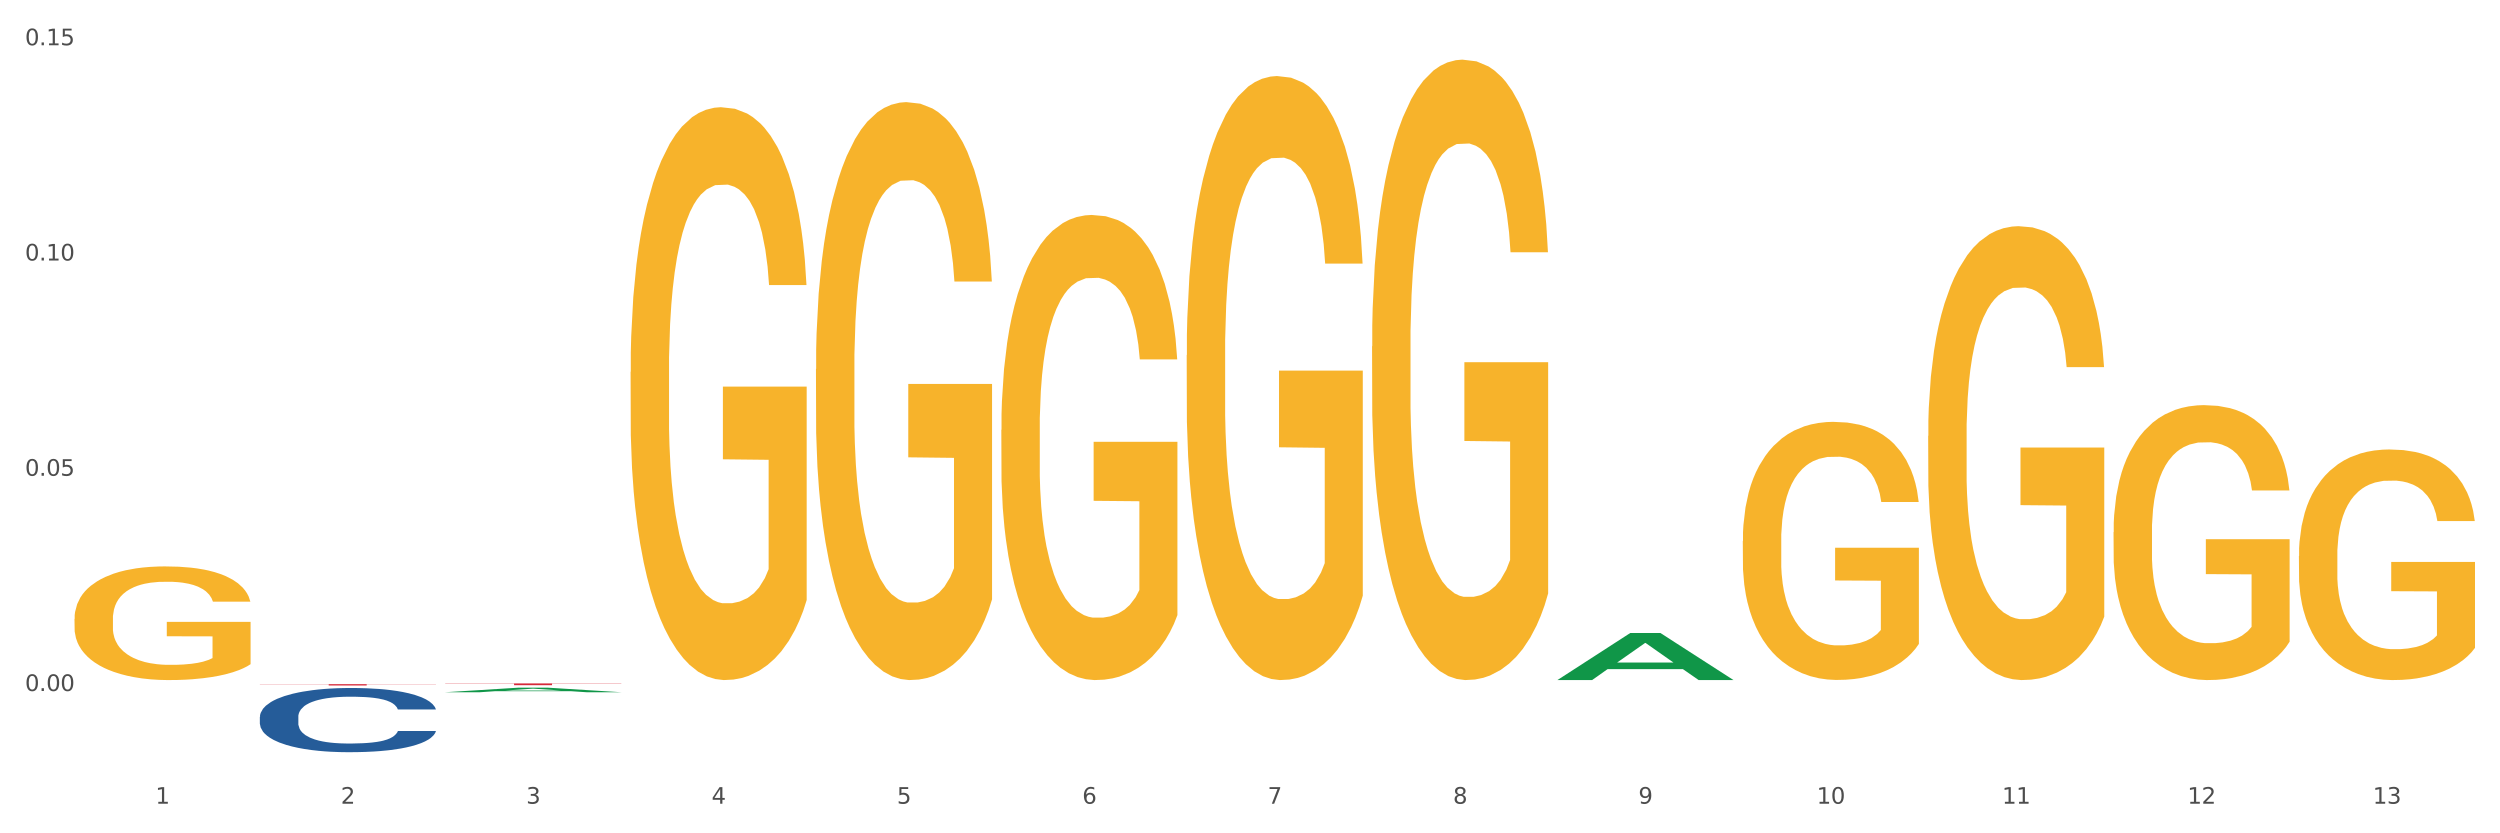 <?xml version="1.0" encoding="utf-8" standalone="no"?>
<!DOCTYPE svg PUBLIC "-//W3C//DTD SVG 1.1//EN"
  "http://www.w3.org/Graphics/SVG/1.1/DTD/svg11.dtd">
<svg xmlns:xlink="http://www.w3.org/1999/xlink" width="1080pt" height="360pt" viewBox="0 0 1080 360" xmlns="http://www.w3.org/2000/svg" version="1.1">
 <rect x="0" y="0" width="1080" height="360" fill="#333333" stroke="none"/>
 <defs>
  <style type="text/css">*{stroke-linejoin: round; stroke-linecap: butt}</style>
 </defs>
 <g id="figure_1">
  <g id="patch_1">
   <path d="M 0 360 
L 1080 360 
L 1080 0 
L 0 0 
z
" style="fill: #ffffff; stroke: #ffffff; stroke-linejoin: miter"/>
  </g>
  <g id="axes_1">
   <g id="matplotlib.axis_1">
    <g id="xtick_1">
     <g id="text_1">
      <!-- 1 -->
      <g style="fill: #4d4d4d" transform="translate(67.159 347.204) scale(0.096 -0.096)">
       <defs>
        <path id="DejaVuSans-31" d="M 794 531 
L 1825 531 
L 1825 4091 
L 703 3866 
L 703 4441 
L 1819 4666 
L 2450 4666 
L 2450 531 
L 3481 531 
L 3481 0 
L 794 0 
L 794 531 
z
" transform="scale(0.016)"/>
       </defs>
       <use xlink:href="#DejaVuSans-31"/>
      </g>
     </g>
    </g>
    <g id="xtick_2">
     <g id="text_2">
      <!-- 2 -->
      <g style="fill: #4d4d4d" transform="translate(147.238 347.204) scale(0.096 -0.096)">
       <defs>
        <path id="DejaVuSans-32" d="M 1228 531 
L 3431 531 
L 3431 0 
L 469 0 
L 469 531 
Q 828 903 1448 1529 
Q 2069 2156 2228 2338 
Q 2531 2678 2651 2914 
Q 2772 3150 2772 3378 
Q 2772 3750 2511 3984 
Q 2250 4219 1831 4219 
Q 1534 4219 1204 4116 
Q 875 4013 500 3803 
L 500 4441 
Q 881 4594 1212 4672 
Q 1544 4750 1819 4750 
Q 2544 4750 2975 4387 
Q 3406 4025 3406 3419 
Q 3406 3131 3298 2873 
Q 3191 2616 2906 2266 
Q 2828 2175 2409 1742 
Q 1991 1309 1228 531 
z
" transform="scale(0.016)"/>
       </defs>
       <use xlink:href="#DejaVuSans-32"/>
      </g>
     </g>
    </g>
    <g id="xtick_3">
     <g id="text_3">
      <!-- 3 -->
      <g style="fill: #4d4d4d" transform="translate(227.317 347.204) scale(0.096 -0.096)">
       <defs>
        <path id="DejaVuSans-33" d="M 2597 2516 
Q 3050 2419 3304 2112 
Q 3559 1806 3559 1356 
Q 3559 666 3084 287 
Q 2609 -91 1734 -91 
Q 1441 -91 1130 -33 
Q 819 25 488 141 
L 488 750 
Q 750 597 1062 519 
Q 1375 441 1716 441 
Q 2309 441 2620 675 
Q 2931 909 2931 1356 
Q 2931 1769 2642 2001 
Q 2353 2234 1838 2234 
L 1294 2234 
L 1294 2753 
L 1863 2753 
Q 2328 2753 2575 2939 
Q 2822 3125 2822 3475 
Q 2822 3834 2567 4026 
Q 2313 4219 1838 4219 
Q 1578 4219 1281 4162 
Q 984 4106 628 3988 
L 628 4550 
Q 988 4650 1302 4700 
Q 1616 4750 1894 4750 
Q 2613 4750 3031 4423 
Q 3450 4097 3450 3541 
Q 3450 3153 3228 2886 
Q 3006 2619 2597 2516 
z
" transform="scale(0.016)"/>
       </defs>
       <use xlink:href="#DejaVuSans-33"/>
      </g>
     </g>
    </g>
    <g id="xtick_4">
     <g id="text_4">
      <!-- 4 -->
      <g style="fill: #4d4d4d" transform="translate(307.396 347.204) scale(0.096 -0.096)">
       <defs>
        <path id="DejaVuSans-34" d="M 2419 4116 
L 825 1625 
L 2419 1625 
L 2419 4116 
z
M 2253 4666 
L 3047 4666 
L 3047 1625 
L 3713 1625 
L 3713 1100 
L 3047 1100 
L 3047 0 
L 2419 0 
L 2419 1100 
L 313 1100 
L 313 1709 
L 2253 4666 
z
" transform="scale(0.016)"/>
       </defs>
       <use xlink:href="#DejaVuSans-34"/>
      </g>
     </g>
    </g>
    <g id="xtick_5">
     <g id="text_5">
      <!-- 5 -->
      <g style="fill: #4d4d4d" transform="translate(387.475 347.204) scale(0.096 -0.096)">
       <defs>
        <path id="DejaVuSans-35" d="M 691 4666 
L 3169 4666 
L 3169 4134 
L 1269 4134 
L 1269 2991 
Q 1406 3038 1543 3061 
Q 1681 3084 1819 3084 
Q 2600 3084 3056 2656 
Q 3513 2228 3513 1497 
Q 3513 744 3044 326 
Q 2575 -91 1722 -91 
Q 1428 -91 1123 -41 
Q 819 9 494 109 
L 494 744 
Q 775 591 1075 516 
Q 1375 441 1709 441 
Q 2250 441 2565 725 
Q 2881 1009 2881 1497 
Q 2881 1984 2565 2268 
Q 2250 2553 1709 2553 
Q 1456 2553 1204 2497 
Q 953 2441 691 2322 
L 691 4666 
z
" transform="scale(0.016)"/>
       </defs>
       <use xlink:href="#DejaVuSans-35"/>
      </g>
     </g>
    </g>
    <g id="xtick_6">
     <g id="text_6">
      <!-- 6 -->
      <g style="fill: #4d4d4d" transform="translate(467.554 347.204) scale(0.096 -0.096)">
       <defs>
        <path id="DejaVuSans-36" d="M 2113 2584 
Q 1688 2584 1439 2293 
Q 1191 2003 1191 1497 
Q 1191 994 1439 701 
Q 1688 409 2113 409 
Q 2538 409 2786 701 
Q 3034 994 3034 1497 
Q 3034 2003 2786 2293 
Q 2538 2584 2113 2584 
z
M 3366 4563 
L 3366 3988 
Q 3128 4100 2886 4159 
Q 2644 4219 2406 4219 
Q 1781 4219 1451 3797 
Q 1122 3375 1075 2522 
Q 1259 2794 1537 2939 
Q 1816 3084 2150 3084 
Q 2853 3084 3261 2657 
Q 3669 2231 3669 1497 
Q 3669 778 3244 343 
Q 2819 -91 2113 -91 
Q 1303 -91 875 529 
Q 447 1150 447 2328 
Q 447 3434 972 4092 
Q 1497 4750 2381 4750 
Q 2619 4750 2861 4703 
Q 3103 4656 3366 4563 
z
" transform="scale(0.016)"/>
       </defs>
       <use xlink:href="#DejaVuSans-36"/>
      </g>
     </g>
    </g>
    <g id="xtick_7">
     <g id="text_7">
      <!-- 7 -->
      <g style="fill: #4d4d4d" transform="translate(547.634 347.204) scale(0.096 -0.096)">
       <defs>
        <path id="DejaVuSans-37" d="M 525 4666 
L 3525 4666 
L 3525 4397 
L 1831 0 
L 1172 0 
L 2766 4134 
L 525 4134 
L 525 4666 
z
" transform="scale(0.016)"/>
       </defs>
       <use xlink:href="#DejaVuSans-37"/>
      </g>
     </g>
    </g>
    <g id="xtick_8">
     <g id="text_8">
      <!-- 8 -->
      <g style="fill: #4d4d4d" transform="translate(627.713 347.204) scale(0.096 -0.096)">
       <defs>
        <path id="DejaVuSans-38" d="M 2034 2216 
Q 1584 2216 1326 1975 
Q 1069 1734 1069 1313 
Q 1069 891 1326 650 
Q 1584 409 2034 409 
Q 2484 409 2743 651 
Q 3003 894 3003 1313 
Q 3003 1734 2745 1975 
Q 2488 2216 2034 2216 
z
M 1403 2484 
Q 997 2584 770 2862 
Q 544 3141 544 3541 
Q 544 4100 942 4425 
Q 1341 4750 2034 4750 
Q 2731 4750 3128 4425 
Q 3525 4100 3525 3541 
Q 3525 3141 3298 2862 
Q 3072 2584 2669 2484 
Q 3125 2378 3379 2068 
Q 3634 1759 3634 1313 
Q 3634 634 3220 271 
Q 2806 -91 2034 -91 
Q 1263 -91 848 271 
Q 434 634 434 1313 
Q 434 1759 690 2068 
Q 947 2378 1403 2484 
z
M 1172 3481 
Q 1172 3119 1398 2916 
Q 1625 2713 2034 2713 
Q 2441 2713 2670 2916 
Q 2900 3119 2900 3481 
Q 2900 3844 2670 4047 
Q 2441 4250 2034 4250 
Q 1625 4250 1398 4047 
Q 1172 3844 1172 3481 
z
" transform="scale(0.016)"/>
       </defs>
       <use xlink:href="#DejaVuSans-38"/>
      </g>
     </g>
    </g>
    <g id="xtick_9">
     <g id="text_9">
      <!-- 9 -->
      <g style="fill: #4d4d4d" transform="translate(707.792 347.204) scale(0.096 -0.096)">
       <defs>
        <path id="DejaVuSans-39" d="M 703 97 
L 703 672 
Q 941 559 1184 500 
Q 1428 441 1663 441 
Q 2288 441 2617 861 
Q 2947 1281 2994 2138 
Q 2813 1869 2534 1725 
Q 2256 1581 1919 1581 
Q 1219 1581 811 2004 
Q 403 2428 403 3163 
Q 403 3881 828 4315 
Q 1253 4750 1959 4750 
Q 2769 4750 3195 4129 
Q 3622 3509 3622 2328 
Q 3622 1225 3098 567 
Q 2575 -91 1691 -91 
Q 1453 -91 1209 -44 
Q 966 3 703 97 
z
M 1959 2075 
Q 2384 2075 2632 2365 
Q 2881 2656 2881 3163 
Q 2881 3666 2632 3958 
Q 2384 4250 1959 4250 
Q 1534 4250 1286 3958 
Q 1038 3666 1038 3163 
Q 1038 2656 1286 2365 
Q 1534 2075 1959 2075 
z
" transform="scale(0.016)"/>
       </defs>
       <use xlink:href="#DejaVuSans-39"/>
      </g>
     </g>
    </g>
    <g id="xtick_10">
     <g id="text_10">
      <!-- 10 -->
      <g style="fill: #4d4d4d" transform="translate(784.817 347.204) scale(0.096 -0.096)">
       <defs>
        <path id="DejaVuSans-30" d="M 2034 4250 
Q 1547 4250 1301 3770 
Q 1056 3291 1056 2328 
Q 1056 1369 1301 889 
Q 1547 409 2034 409 
Q 2525 409 2770 889 
Q 3016 1369 3016 2328 
Q 3016 3291 2770 3770 
Q 2525 4250 2034 4250 
z
M 2034 4750 
Q 2819 4750 3233 4129 
Q 3647 3509 3647 2328 
Q 3647 1150 3233 529 
Q 2819 -91 2034 -91 
Q 1250 -91 836 529 
Q 422 1150 422 2328 
Q 422 3509 836 4129 
Q 1250 4750 2034 4750 
z
" transform="scale(0.016)"/>
       </defs>
       <use xlink:href="#DejaVuSans-31"/>
       <use xlink:href="#DejaVuSans-30" transform="translate(63.623 0)"/>
      </g>
     </g>
    </g>
    <g id="xtick_11">
     <g id="text_11">
      <!-- 11 -->
      <g style="fill: #4d4d4d" transform="translate(864.896 347.204) scale(0.096 -0.096)">
       <use xlink:href="#DejaVuSans-31"/>
       <use xlink:href="#DejaVuSans-31" transform="translate(63.623 0)"/>
      </g>
     </g>
    </g>
    <g id="xtick_12">
     <g id="text_12">
      <!-- 12 -->
      <g style="fill: #4d4d4d" transform="translate(944.975 347.204) scale(0.096 -0.096)">
       <use xlink:href="#DejaVuSans-31"/>
       <use xlink:href="#DejaVuSans-32" transform="translate(63.623 0)"/>
      </g>
     </g>
    </g>
    <g id="xtick_13">
     <g id="text_13">
      <!-- 13 -->
      <g style="fill: #4d4d4d" transform="translate(1025.054 347.204) scale(0.096 -0.096)">
       <use xlink:href="#DejaVuSans-31"/>
       <use xlink:href="#DejaVuSans-33" transform="translate(63.623 0)"/>
      </g>
     </g>
    </g>
    <g id="xtick_14"/>
    <g id="xtick_15"/>
    <g id="xtick_16"/>
    <g id="xtick_17"/>
    <g id="xtick_18"/>
    <g id="xtick_19"/>
    <g id="xtick_20"/>
    <g id="xtick_21"/>
    <g id="xtick_22"/>
    <g id="xtick_23"/>
    <g id="xtick_24"/>
    <g id="xtick_25"/>
   </g>
   <g id="matplotlib.axis_2">
    <g id="ytick_1">
     <g id="text_14">
      <!-- 0.00 -->
      <g style="fill: #4d4d4d" transform="translate(10.8 298.516) scale(0.096 -0.096)">
       <defs>
        <path id="DejaVuSans-2e" d="M 684 794 
L 1344 794 
L 1344 0 
L 684 0 
L 684 794 
z
" transform="scale(0.016)"/>
       </defs>
       <use xlink:href="#DejaVuSans-30"/>
       <use xlink:href="#DejaVuSans-2e" transform="translate(63.623 0)"/>
       <use xlink:href="#DejaVuSans-30" transform="translate(95.41 0)"/>
       <use xlink:href="#DejaVuSans-30" transform="translate(159.033 0)"/>
      </g>
     </g>
    </g>
    <g id="ytick_2">
     <g id="text_15">
      <!-- 0.05 -->
      <g style="fill: #4d4d4d" transform="translate(10.8 205.528) scale(0.096 -0.096)">
       <use xlink:href="#DejaVuSans-30"/>
       <use xlink:href="#DejaVuSans-2e" transform="translate(63.623 0)"/>
       <use xlink:href="#DejaVuSans-30" transform="translate(95.41 0)"/>
       <use xlink:href="#DejaVuSans-35" transform="translate(159.033 0)"/>
      </g>
     </g>
    </g>
    <g id="ytick_3">
     <g id="text_16">
      <!-- 0.10 -->
      <g style="fill: #4d4d4d" transform="translate(10.8 112.541) scale(0.096 -0.096)">
       <use xlink:href="#DejaVuSans-30"/>
       <use xlink:href="#DejaVuSans-2e" transform="translate(63.623 0)"/>
       <use xlink:href="#DejaVuSans-31" transform="translate(95.41 0)"/>
       <use xlink:href="#DejaVuSans-30" transform="translate(159.033 0)"/>
      </g>
     </g>
    </g>
    <g id="ytick_4">
     <g id="text_17">
      <!-- 0.15 -->
      <g style="fill: #4d4d4d" transform="translate(10.8 19.553) scale(0.096 -0.096)">
       <use xlink:href="#DejaVuSans-30"/>
       <use xlink:href="#DejaVuSans-2e" transform="translate(63.623 0)"/>
       <use xlink:href="#DejaVuSans-31" transform="translate(95.41 0)"/>
       <use xlink:href="#DejaVuSans-35" transform="translate(159.033 0)"/>
      </g>
     </g>
    </g>
    <g id="ytick_5"/>
    <g id="ytick_6"/>
    <g id="ytick_7"/>
   </g>
   <g id="PolyCollection_1">
    <path d="M 192.333 299.043 
L 192.412 299.041 
L 223.783 297.084 
L 236.802 297.082 
L 268.408 299.047 
L 253.35 299.047 
L 246.527 298.589 
L 214.136 298.589 
L 213.901 298.596 
L 207.313 299.047 
L 192.333 299.047 
L 192.333 299.043 
L 218.215 298.316 
L 242.449 298.314 
L 230.449 297.501 
L 230.292 297.497 
L 230.136 297.503 
L 218.136 298.314 
L 218.215 298.316 
L 192.333 299.043 
z
" clip-path="url(#p4dd8583be0)" style="fill: #109648"/>
    <path d="M 352.492 159.488 
L 352.581 159.26 
L 352.581 151.051 
L 352.761 143.982 
L 353.659 126.88 
L 355.006 112.743 
L 355.994 105.218 
L 356.982 99.062 
L 358.15 92.905 
L 359.587 86.521 
L 362.192 77.172 
L 363.809 72.383 
L 365.785 67.367 
L 369.377 60.07 
L 371.982 55.966 
L 374.676 52.545 
L 379.078 48.441 
L 381.952 46.617 
L 385.005 45.249 
L 388.688 44.337 
L 391.472 44.108 
L 397.58 44.793 
L 402.789 46.845 
L 405.304 48.441 
L 408.538 51.177 
L 410.244 53.001 
L 413.028 56.65 
L 415.903 61.438 
L 417.879 65.543 
L 420.843 73.295 
L 423.088 81.048 
L 425.154 90.625 
L 426.232 97.238 
L 427.04 103.394 
L 427.758 110.463 
L 428.477 121.636 
L 412.31 121.636 
L 411.681 113.655 
L 410.693 106.13 
L 409.256 98.834 
L 407.999 94.273 
L 405.843 88.573 
L 403.867 84.924 
L 401.801 82.188 
L 399.286 79.908 
L 397.31 78.768 
L 394.526 77.856 
L 389.047 78.084 
L 385.365 79.908 
L 382.85 82.188 
L 381.233 84.24 
L 379.796 86.521 
L 378.179 89.713 
L 376.293 94.501 
L 374.946 98.834 
L 373.599 104.306 
L 372.521 109.779 
L 371.533 116.163 
L 370.724 123.004 
L 370.096 130.073 
L 369.557 138.738 
L 369.108 153.103 
L 369.108 184.342 
L 369.287 191.411 
L 369.737 200.759 
L 370.275 207.828 
L 371.174 216.265 
L 371.982 221.966 
L 373.509 230.174 
L 375.215 237.015 
L 376.563 241.347 
L 377.91 244.996 
L 380.245 250.012 
L 382.85 254.117 
L 385.095 256.625 
L 388.149 258.905 
L 390.215 259.817 
L 392.011 260.273 
L 396.412 260.273 
L 399.556 259.589 
L 403.059 257.993 
L 405.753 255.941 
L 407.999 253.433 
L 410.514 249.328 
L 412.13 245.452 
L 412.13 197.795 
L 392.37 197.567 
L 392.37 165.872 
L 428.567 165.872 
L 428.567 258.905 
L 427.04 263.693 
L 425.333 268.026 
L 423.537 271.902 
L 420.843 276.691 
L 417.609 281.251 
L 414.735 284.443 
L 411.681 287.18 
L 408.088 289.688 
L 403.418 291.968 
L 400.544 292.88 
L 396.951 293.564 
L 392.73 293.792 
L 389.047 293.336 
L 385.455 292.196 
L 381.682 290.144 
L 378 287.18 
L 375.215 284.215 
L 372.431 280.567 
L 369.467 275.779 
L 367.132 271.218 
L 365.335 267.114 
L 363.359 261.869 
L 361.204 255.029 
L 359.587 248.872 
L 358.15 242.487 
L 356.623 234.279 
L 355.545 227.21 
L 354.468 218.317 
L 353.839 211.705 
L 353.12 201.444 
L 352.581 187.078 
L 352.492 159.488 
z
" clip-path="url(#p4dd8583be0)" style="fill: #f7b32b"/>
    <path d="M 432.571 185.71 
L 432.661 185.526 
L 432.661 178.92 
L 432.84 173.231 
L 433.738 159.469 
L 435.086 148.092 
L 436.074 142.036 
L 437.062 137.081 
L 438.229 132.127 
L 439.666 126.989 
L 442.271 119.465 
L 443.888 115.612 
L 445.864 111.575 
L 449.456 105.703 
L 452.061 102.4 
L 454.756 99.647 
L 459.157 96.344 
L 462.031 94.876 
L 465.085 93.775 
L 468.767 93.041 
L 471.551 92.857 
L 477.659 93.408 
L 482.868 95.059 
L 485.383 96.344 
L 488.617 98.546 
L 490.323 100.014 
L 493.108 102.95 
L 495.982 106.804 
L 497.958 110.107 
L 500.922 116.346 
L 503.167 122.585 
L 505.233 130.292 
L 506.311 135.613 
L 507.119 140.568 
L 507.838 146.257 
L 508.556 155.248 
L 492.389 155.248 
L 491.76 148.826 
L 490.772 142.77 
L 489.335 136.898 
L 488.078 133.228 
L 485.922 128.64 
L 483.946 125.704 
L 481.88 123.502 
L 479.366 121.667 
L 477.39 120.75 
L 474.605 120.016 
L 469.126 120.199 
L 465.444 121.667 
L 462.929 123.502 
L 461.312 125.154 
L 459.875 126.989 
L 458.258 129.558 
L 456.372 133.411 
L 455.025 136.898 
L 453.678 141.302 
L 452.6 145.706 
L 451.612 150.844 
L 450.804 156.349 
L 450.175 162.038 
L 449.636 169.011 
L 449.187 180.571 
L 449.187 205.711 
L 449.367 211.4 
L 449.816 218.923 
L 450.355 224.612 
L 451.253 231.402 
L 452.061 235.989 
L 453.588 242.595 
L 455.295 248.1 
L 456.642 251.587 
L 457.989 254.523 
L 460.324 258.56 
L 462.929 261.863 
L 465.174 263.882 
L 468.228 265.717 
L 470.294 266.451 
L 472.09 266.818 
L 476.491 266.818 
L 479.635 266.267 
L 483.138 264.983 
L 485.832 263.331 
L 488.078 261.312 
L 490.593 258.009 
L 492.209 254.89 
L 492.209 216.538 
L 472.45 216.354 
L 472.45 190.848 
L 508.646 190.848 
L 508.646 265.717 
L 507.119 269.57 
L 505.413 273.057 
L 503.616 276.176 
L 500.922 280.03 
L 497.688 283.7 
L 494.814 286.269 
L 491.76 288.471 
L 488.168 290.489 
L 483.497 292.324 
L 480.623 293.058 
L 477.03 293.609 
L 472.809 293.792 
L 469.126 293.425 
L 465.534 292.508 
L 461.761 290.856 
L 458.079 288.471 
L 455.295 286.085 
L 452.51 283.149 
L 449.546 279.296 
L 447.211 275.626 
L 445.415 272.323 
L 443.439 268.102 
L 441.283 262.597 
L 439.666 257.642 
L 438.229 252.504 
L 436.702 245.898 
L 435.625 240.21 
L 434.547 233.053 
L 433.918 227.732 
L 433.199 219.474 
L 432.661 207.913 
L 432.571 185.71 
z
" clip-path="url(#p4dd8583be0)" style="fill: #f7b32b"/>
    <path d="M 512.65 153.428 
L 512.74 153.19 
L 512.74 144.611 
L 512.919 137.223 
L 513.818 119.35 
L 515.165 104.575 
L 516.153 96.711 
L 517.141 90.276 
L 518.308 83.842 
L 519.745 77.169 
L 522.35 67.399 
L 523.967 62.394 
L 525.943 57.151 
L 529.536 49.526 
L 532.14 45.236 
L 534.835 41.661 
L 539.236 37.372 
L 542.11 35.465 
L 545.164 34.035 
L 548.846 33.082 
L 551.631 32.844 
L 557.738 33.559 
L 562.948 35.704 
L 565.462 37.372 
L 568.696 40.231 
L 570.402 42.138 
L 573.187 45.951 
L 576.061 50.955 
L 578.037 55.245 
L 581.001 63.347 
L 583.246 71.45 
L 585.312 81.459 
L 586.39 88.37 
L 587.198 94.804 
L 587.917 102.192 
L 588.635 113.869 
L 572.468 113.869 
L 571.839 105.528 
L 570.851 97.664 
L 569.414 90.038 
L 568.157 85.272 
L 566.001 79.314 
L 564.025 75.501 
L 561.96 72.642 
L 559.445 70.258 
L 557.469 69.067 
L 554.684 68.114 
L 549.206 68.352 
L 545.523 70.258 
L 543.008 72.642 
L 541.391 74.786 
L 539.954 77.169 
L 538.338 80.506 
L 536.451 85.51 
L 535.104 90.038 
L 533.757 95.758 
L 532.679 101.477 
L 531.691 108.15 
L 530.883 115.299 
L 530.254 122.686 
L 529.715 131.742 
L 529.266 146.756 
L 529.266 179.404 
L 529.446 186.792 
L 529.895 196.562 
L 530.434 203.95 
L 531.332 212.767 
L 532.14 218.725 
L 533.667 227.304 
L 535.374 234.453 
L 536.721 238.981 
L 538.068 242.794 
L 540.403 248.037 
L 543.008 252.327 
L 545.254 254.948 
L 548.307 257.331 
L 550.373 258.284 
L 552.169 258.761 
L 556.571 258.761 
L 559.714 258.046 
L 563.217 256.378 
L 565.912 254.233 
L 568.157 251.612 
L 570.672 247.322 
L 572.289 243.271 
L 572.289 193.464 
L 552.529 193.226 
L 552.529 160.101 
L 588.725 160.101 
L 588.725 257.331 
L 587.198 262.336 
L 585.492 266.863 
L 583.695 270.915 
L 581.001 275.919 
L 577.767 280.685 
L 574.893 284.022 
L 571.839 286.881 
L 568.247 289.503 
L 563.576 291.886 
L 560.702 292.839 
L 557.109 293.554 
L 552.888 293.792 
L 549.206 293.316 
L 545.613 292.124 
L 541.841 289.979 
L 538.158 286.881 
L 535.374 283.783 
L 532.589 279.97 
L 529.625 274.966 
L 527.29 270.2 
L 525.494 265.91 
L 523.518 260.429 
L 521.362 253.28 
L 519.745 246.845 
L 518.308 240.173 
L 516.781 231.594 
L 515.704 224.206 
L 514.626 214.912 
L 513.997 208.001 
L 513.279 197.277 
L 512.74 182.264 
L 512.65 153.428 
z
" clip-path="url(#p4dd8583be0)" style="fill: #f7b32b"/>
    <path d="M 592.729 149.618 
L 592.819 149.373 
L 592.819 140.561 
L 592.999 132.973 
L 593.897 114.614 
L 595.244 99.438 
L 596.232 91.36 
L 597.22 84.751 
L 598.388 78.142 
L 599.825 71.288 
L 602.429 61.252 
L 604.046 56.112 
L 606.022 50.727 
L 609.615 42.894 
L 612.219 38.488 
L 614.914 34.816 
L 619.315 30.41 
L 622.189 28.452 
L 625.243 26.983 
L 628.925 26.004 
L 631.71 25.759 
L 637.817 26.494 
L 643.027 28.697 
L 645.542 30.41 
L 648.775 33.348 
L 650.482 35.306 
L 653.266 39.222 
L 656.14 44.363 
L 658.116 48.769 
L 661.08 57.091 
L 663.325 65.414 
L 665.391 75.694 
L 666.469 82.793 
L 667.277 89.402 
L 667.996 96.99 
L 668.714 108.984 
L 652.547 108.984 
L 651.919 100.417 
L 650.931 92.339 
L 649.494 84.506 
L 648.236 79.611 
L 646.08 73.491 
L 644.105 69.575 
L 642.039 66.638 
L 639.524 64.19 
L 637.548 62.966 
L 634.764 61.987 
L 629.285 62.232 
L 625.602 64.19 
L 623.087 66.638 
L 621.471 68.841 
L 620.033 71.288 
L 618.417 74.715 
L 616.531 79.856 
L 615.183 84.506 
L 613.836 90.381 
L 612.758 96.256 
L 611.77 103.11 
L 610.962 110.453 
L 610.333 118.041 
L 609.794 127.343 
L 609.345 142.764 
L 609.345 176.299 
L 609.525 183.887 
L 609.974 193.923 
L 610.513 201.511 
L 611.411 210.568 
L 612.219 216.687 
L 613.746 225.499 
L 615.453 232.842 
L 616.8 237.493 
L 618.147 241.41 
L 620.483 246.795 
L 623.087 251.201 
L 625.333 253.893 
L 628.386 256.341 
L 630.452 257.32 
L 632.249 257.81 
L 636.65 257.81 
L 639.793 257.076 
L 643.296 255.362 
L 645.991 253.159 
L 648.236 250.467 
L 650.751 246.06 
L 652.368 241.899 
L 652.368 190.74 
L 632.608 190.496 
L 632.608 156.471 
L 668.804 156.471 
L 668.804 256.341 
L 667.277 261.482 
L 665.571 266.132 
L 663.774 270.294 
L 661.08 275.434 
L 657.847 280.33 
L 654.972 283.756 
L 651.919 286.694 
L 648.326 289.386 
L 643.655 291.834 
L 640.781 292.813 
L 637.189 293.548 
L 632.967 293.792 
L 629.285 293.303 
L 625.692 292.079 
L 621.92 289.876 
L 618.237 286.694 
L 615.453 283.512 
L 612.668 279.595 
L 609.705 274.455 
L 607.369 269.559 
L 605.573 265.153 
L 603.597 259.523 
L 601.441 252.18 
L 599.825 245.571 
L 598.388 238.717 
L 596.861 229.905 
L 595.783 222.317 
L 594.705 212.771 
L 594.076 205.672 
L 593.358 194.657 
L 592.819 179.236 
L 592.729 149.618 
z
" clip-path="url(#p4dd8583be0)" style="fill: #f7b32b"/>
    <path d="M 752.887 233.762 
L 752.977 233.66 
L 752.977 229.994 
L 753.157 226.837 
L 754.055 219.2 
L 755.402 212.886 
L 756.39 209.526 
L 757.378 206.776 
L 758.546 204.027 
L 759.983 201.175 
L 762.588 197 
L 764.204 194.862 
L 766.18 192.621 
L 769.773 189.363 
L 772.378 187.53 
L 775.072 186.002 
L 779.473 184.169 
L 782.347 183.355 
L 785.401 182.744 
L 789.084 182.336 
L 791.868 182.234 
L 797.976 182.54 
L 803.185 183.456 
L 805.7 184.169 
L 808.933 185.391 
L 810.64 186.206 
L 813.424 187.835 
L 816.298 189.974 
L 818.274 191.807 
L 821.238 195.269 
L 823.484 198.731 
L 825.549 203.008 
L 826.627 205.962 
L 827.436 208.711 
L 828.154 211.868 
L 828.873 216.858 
L 812.706 216.858 
L 812.077 213.294 
L 811.089 209.933 
L 809.652 206.674 
L 808.394 204.638 
L 806.239 202.092 
L 804.263 200.463 
L 802.197 199.241 
L 799.682 198.222 
L 797.706 197.713 
L 794.922 197.306 
L 789.443 197.408 
L 785.76 198.222 
L 783.246 199.241 
L 781.629 200.157 
L 780.192 201.175 
L 778.575 202.601 
L 776.689 204.74 
L 775.342 206.674 
L 773.994 209.118 
L 772.917 211.562 
L 771.929 214.414 
L 771.12 217.469 
L 770.492 220.626 
L 769.953 224.495 
L 769.504 230.911 
L 769.504 244.862 
L 769.683 248.019 
L 770.132 252.194 
L 770.671 255.351 
L 771.569 259.119 
L 772.378 261.665 
L 773.905 265.331 
L 775.611 268.386 
L 776.958 270.32 
L 778.306 271.95 
L 780.641 274.19 
L 783.246 276.023 
L 785.491 277.143 
L 788.545 278.162 
L 790.611 278.569 
L 792.407 278.773 
L 796.808 278.773 
L 799.952 278.467 
L 803.454 277.754 
L 806.149 276.838 
L 808.394 275.718 
L 810.909 273.885 
L 812.526 272.153 
L 812.526 250.87 
L 792.766 250.768 
L 792.766 236.613 
L 828.963 236.613 
L 828.963 278.162 
L 827.436 280.3 
L 825.729 282.235 
L 823.933 283.966 
L 821.238 286.105 
L 818.005 288.141 
L 815.131 289.567 
L 812.077 290.789 
L 808.484 291.909 
L 803.814 292.927 
L 800.94 293.335 
L 797.347 293.64 
L 793.125 293.742 
L 789.443 293.538 
L 785.85 293.029 
L 782.078 292.113 
L 778.395 290.789 
L 775.611 289.465 
L 772.827 287.836 
L 769.863 285.697 
L 767.528 283.661 
L 765.731 281.828 
L 763.755 279.485 
L 761.6 276.43 
L 759.983 273.681 
L 758.546 270.83 
L 757.019 267.164 
L 755.941 264.007 
L 754.863 260.035 
L 754.235 257.082 
L 753.516 252.5 
L 752.977 246.084 
L 752.887 233.762 
z
" clip-path="url(#p4dd8583be0)" style="fill: #f7b32b"/>
    <path d="M 832.967 188.315 
L 833.056 188.136 
L 833.056 181.689 
L 833.236 176.137 
L 834.134 162.706 
L 835.481 151.604 
L 836.469 145.694 
L 837.457 140.859 
L 838.625 136.024 
L 840.062 131.009 
L 842.667 123.667 
L 844.283 119.906 
L 846.259 115.967 
L 849.852 110.236 
L 852.457 107.013 
L 855.151 104.327 
L 859.552 101.103 
L 862.427 99.671 
L 865.48 98.596 
L 869.163 97.88 
L 871.947 97.701 
L 878.055 98.238 
L 883.264 99.85 
L 885.779 101.103 
L 889.012 103.252 
L 890.719 104.685 
L 893.503 107.55 
L 896.377 111.311 
L 898.353 114.534 
L 901.317 120.623 
L 903.563 126.712 
L 905.629 134.233 
L 906.706 139.426 
L 907.515 144.261 
L 908.233 149.813 
L 908.952 158.588 
L 892.785 158.588 
L 892.156 152.32 
L 891.168 146.41 
L 889.731 140.68 
L 888.474 137.098 
L 886.318 132.621 
L 884.342 129.756 
L 882.276 127.607 
L 879.761 125.816 
L 877.785 124.921 
L 875.001 124.204 
L 869.522 124.383 
L 865.84 125.816 
L 863.325 127.607 
L 861.708 129.219 
L 860.271 131.009 
L 858.654 133.517 
L 856.768 137.277 
L 855.421 140.68 
L 854.074 144.978 
L 852.996 149.275 
L 852.008 154.29 
L 851.199 159.662 
L 850.571 165.214 
L 850.032 172.019 
L 849.583 183.301 
L 849.583 207.834 
L 849.762 213.386 
L 850.211 220.728 
L 850.75 226.28 
L 851.648 232.905 
L 852.457 237.382 
L 853.984 243.829 
L 855.69 249.202 
L 857.038 252.604 
L 858.385 255.469 
L 860.72 259.409 
L 863.325 262.633 
L 865.57 264.602 
L 868.624 266.393 
L 870.69 267.11 
L 872.486 267.468 
L 876.887 267.468 
L 880.031 266.93 
L 883.534 265.677 
L 886.228 264.065 
L 888.474 262.095 
L 890.988 258.872 
L 892.605 255.828 
L 892.605 218.4 
L 872.845 218.221 
L 872.845 193.329 
L 909.042 193.329 
L 909.042 266.393 
L 907.515 270.154 
L 905.808 273.556 
L 904.012 276.601 
L 901.317 280.361 
L 898.084 283.943 
L 895.21 286.45 
L 892.156 288.599 
L 888.563 290.569 
L 883.893 292.36 
L 881.019 293.076 
L 877.426 293.613 
L 873.205 293.792 
L 869.522 293.434 
L 865.929 292.539 
L 862.157 290.927 
L 858.475 288.599 
L 855.69 286.271 
L 852.906 283.406 
L 849.942 279.645 
L 847.607 276.064 
L 845.81 272.84 
L 843.834 268.721 
L 841.679 263.349 
L 840.062 258.514 
L 838.625 253.5 
L 837.098 247.053 
L 836.02 241.501 
L 834.942 234.517 
L 834.314 229.324 
L 833.595 221.265 
L 833.056 209.983 
L 832.967 188.315 
z
" clip-path="url(#p4dd8583be0)" style="fill: #f7b32b"/>
    <path d="M 913.046 229.899 
L 913.135 229.791 
L 913.135 225.886 
L 913.315 222.523 
L 914.213 214.387 
L 915.561 207.661 
L 916.549 204.082 
L 917.537 201.153 
L 918.704 198.224 
L 920.141 195.187 
L 922.746 190.739 
L 924.363 188.461 
L 926.339 186.074 
L 929.931 182.603 
L 932.536 180.651 
L 935.231 179.023 
L 939.632 177.071 
L 942.506 176.203 
L 945.559 175.552 
L 949.242 175.118 
L 952.026 175.01 
L 958.134 175.335 
L 963.343 176.312 
L 965.858 177.071 
L 969.092 178.373 
L 970.798 179.24 
L 973.582 180.976 
L 976.457 183.254 
L 978.433 185.207 
L 981.397 188.895 
L 983.642 192.583 
L 985.708 197.139 
L 986.786 200.285 
L 987.594 203.214 
L 988.312 206.577 
L 989.031 211.892 
L 972.864 211.892 
L 972.235 208.095 
L 971.247 204.516 
L 969.81 201.044 
L 968.553 198.875 
L 966.397 196.163 
L 964.421 194.427 
L 962.355 193.125 
L 959.84 192.041 
L 957.864 191.498 
L 955.08 191.064 
L 949.601 191.173 
L 945.919 192.041 
L 943.404 193.125 
L 941.787 194.102 
L 940.35 195.187 
L 938.733 196.705 
L 936.847 198.983 
L 935.5 201.044 
L 934.153 203.648 
L 933.075 206.251 
L 932.087 209.289 
L 931.279 212.543 
L 930.65 215.906 
L 930.111 220.028 
L 929.662 226.862 
L 929.662 241.723 
L 929.841 245.086 
L 930.291 249.534 
L 930.829 252.896 
L 931.728 256.91 
L 932.536 259.622 
L 934.063 263.527 
L 935.769 266.782 
L 937.117 268.843 
L 938.464 270.578 
L 940.799 272.965 
L 943.404 274.917 
L 945.649 276.111 
L 948.703 277.195 
L 950.769 277.629 
L 952.565 277.846 
L 956.966 277.846 
L 960.11 277.521 
L 963.613 276.761 
L 966.307 275.785 
L 968.553 274.592 
L 971.068 272.639 
L 972.684 270.795 
L 972.684 248.123 
L 952.925 248.015 
L 952.925 232.937 
L 989.121 232.937 
L 989.121 277.195 
L 987.594 279.473 
L 985.887 281.534 
L 984.091 283.379 
L 981.397 285.657 
L 978.163 287.826 
L 975.289 289.345 
L 972.235 290.647 
L 968.643 291.84 
L 963.972 292.925 
L 961.098 293.358 
L 957.505 293.684 
L 953.284 293.792 
L 949.601 293.575 
L 946.009 293.033 
L 942.236 292.057 
L 938.554 290.647 
L 935.769 289.236 
L 932.985 287.501 
L 930.021 285.223 
L 927.686 283.053 
L 925.89 281.101 
L 923.914 278.606 
L 921.758 275.351 
L 920.141 272.422 
L 918.704 269.385 
L 917.177 265.48 
L 916.099 262.117 
L 915.022 257.886 
L 914.393 254.741 
L 913.674 249.859 
L 913.135 243.025 
L 913.046 229.899 
z
" clip-path="url(#p4dd8583be0)" style="fill: #f7b32b"/>
    <path d="M 993.125 240.203 
L 993.215 240.112 
L 993.215 236.837 
L 993.394 234.016 
L 994.292 227.192 
L 995.64 221.551 
L 996.628 218.549 
L 997.616 216.092 
L 998.783 213.636 
L 1000.22 211.088 
L 1002.825 207.358 
L 1004.442 205.447 
L 1006.418 203.446 
L 1010.01 200.534 
L 1012.615 198.897 
L 1015.31 197.532 
L 1019.711 195.894 
L 1022.585 195.166 
L 1025.639 194.62 
L 1029.321 194.256 
L 1032.105 194.165 
L 1038.213 194.438 
L 1043.422 195.257 
L 1045.937 195.894 
L 1049.171 196.986 
L 1050.877 197.714 
L 1053.662 199.169 
L 1056.536 201.08 
L 1058.512 202.718 
L 1061.476 205.811 
L 1063.721 208.905 
L 1065.787 212.726 
L 1066.865 215.365 
L 1067.673 217.821 
L 1068.392 220.642 
L 1069.11 225.1 
L 1052.943 225.1 
L 1052.314 221.915 
L 1051.326 218.913 
L 1049.889 216.001 
L 1048.632 214.182 
L 1046.476 211.907 
L 1044.5 210.451 
L 1042.434 209.36 
L 1039.92 208.45 
L 1037.944 207.995 
L 1035.159 207.631 
L 1029.68 207.722 
L 1025.998 208.45 
L 1023.483 209.36 
L 1021.866 210.178 
L 1020.429 211.088 
L 1018.813 212.362 
L 1016.926 214.273 
L 1015.579 216.001 
L 1014.232 218.185 
L 1013.154 220.369 
L 1012.166 222.916 
L 1011.358 225.646 
L 1010.729 228.466 
L 1010.19 231.924 
L 1009.741 237.656 
L 1009.741 250.12 
L 1009.921 252.941 
L 1010.37 256.671 
L 1010.909 259.492 
L 1011.807 262.858 
L 1012.615 265.133 
L 1014.142 268.408 
L 1015.849 271.137 
L 1017.196 272.866 
L 1018.543 274.322 
L 1020.878 276.324 
L 1023.483 277.961 
L 1025.728 278.962 
L 1028.782 279.872 
L 1030.848 280.236 
L 1032.644 280.418 
L 1037.045 280.418 
L 1040.189 280.145 
L 1043.692 279.508 
L 1046.386 278.689 
L 1048.632 277.688 
L 1051.147 276.051 
L 1052.763 274.504 
L 1052.763 255.488 
L 1033.004 255.397 
L 1033.004 242.751 
L 1069.2 242.751 
L 1069.2 279.872 
L 1067.673 281.783 
L 1065.967 283.511 
L 1064.17 285.058 
L 1061.476 286.969 
L 1058.242 288.788 
L 1055.368 290.062 
L 1052.314 291.154 
L 1048.722 292.155 
L 1044.051 293.065 
L 1041.177 293.428 
L 1037.584 293.701 
L 1033.363 293.792 
L 1029.68 293.61 
L 1026.088 293.155 
L 1022.315 292.337 
L 1018.633 291.154 
L 1015.849 289.971 
L 1013.064 288.515 
L 1010.1 286.605 
L 1007.765 284.785 
L 1005.969 283.147 
L 1003.993 281.055 
L 1001.837 278.325 
L 1000.22 275.869 
L 998.783 273.321 
L 997.256 270.046 
L 996.179 267.225 
L 995.101 263.677 
L 994.472 261.038 
L 993.754 256.944 
L 993.215 251.212 
L 993.125 240.203 
z
" clip-path="url(#p4dd8583be0)" style="fill: #f7b32b"/>
    <path d="M 272.412 160.67 
L 272.502 160.444 
L 272.502 152.308 
L 272.682 145.302 
L 273.58 128.351 
L 274.927 114.338 
L 275.915 106.879 
L 276.903 100.777 
L 278.071 94.675 
L 279.508 88.346 
L 282.113 79.08 
L 283.729 74.333 
L 285.705 69.361 
L 289.298 62.129 
L 291.903 58.06 
L 294.597 54.67 
L 298.998 50.602 
L 301.873 48.794 
L 304.926 47.438 
L 308.609 46.534 
L 311.393 46.308 
L 317.501 46.986 
L 322.71 49.02 
L 325.225 50.602 
L 328.458 53.314 
L 330.165 55.122 
L 332.949 58.738 
L 335.823 63.485 
L 337.799 67.553 
L 340.763 75.237 
L 343.009 82.922 
L 345.075 92.414 
L 346.152 98.969 
L 346.961 105.071 
L 347.679 112.078 
L 348.398 123.152 
L 332.231 123.152 
L 331.602 115.242 
L 330.614 107.783 
L 329.177 100.551 
L 327.919 96.031 
L 325.764 90.38 
L 323.788 86.764 
L 321.722 84.052 
L 319.207 81.792 
L 317.231 80.662 
L 314.447 79.758 
L 308.968 79.984 
L 305.286 81.792 
L 302.771 84.052 
L 301.154 86.086 
L 299.717 88.346 
L 298.1 91.51 
L 296.214 96.257 
L 294.867 100.551 
L 293.52 105.975 
L 292.442 111.4 
L 291.454 117.728 
L 290.645 124.508 
L 290.017 131.515 
L 289.478 140.103 
L 289.029 154.342 
L 289.029 185.306 
L 289.208 192.312 
L 289.657 201.579 
L 290.196 208.585 
L 291.094 216.948 
L 291.903 222.598 
L 293.43 230.735 
L 295.136 237.515 
L 296.483 241.809 
L 297.831 245.425 
L 300.166 250.398 
L 302.771 254.466 
L 305.016 256.952 
L 308.07 259.212 
L 310.136 260.116 
L 311.932 260.568 
L 316.333 260.568 
L 319.477 259.89 
L 322.98 258.308 
L 325.674 256.274 
L 327.919 253.788 
L 330.434 249.72 
L 332.051 245.878 
L 332.051 198.641 
L 312.291 198.415 
L 312.291 166.999 
L 348.488 166.999 
L 348.488 259.212 
L 346.961 263.959 
L 345.254 268.253 
L 343.458 272.095 
L 340.763 276.841 
L 337.53 281.362 
L 334.656 284.526 
L 331.602 287.238 
L 328.009 289.724 
L 323.339 291.984 
L 320.465 292.888 
L 316.872 293.566 
L 312.651 293.792 
L 308.968 293.34 
L 305.375 292.21 
L 301.603 290.176 
L 297.921 287.238 
L 295.136 284.3 
L 292.352 280.684 
L 289.388 275.937 
L 287.053 271.417 
L 285.256 267.349 
L 283.28 262.15 
L 281.125 255.37 
L 279.508 249.268 
L 278.071 242.939 
L 276.544 234.803 
L 275.466 227.796 
L 274.388 218.982 
L 273.76 212.428 
L 273.041 202.257 
L 272.502 188.018 
L 272.412 160.67 
z
" clip-path="url(#p4dd8583be0)" style="fill: #f7b32b"/>
    <path d="M 112.254 309.673 
L 112.344 309.648 
L 112.344 308.939 
L 112.614 307.976 
L 113.603 306.203 
L 114.862 304.86 
L 117.02 303.289 
L 118.189 302.631 
L 119.718 301.896 
L 122.865 300.705 
L 126.462 299.692 
L 128.98 299.135 
L 130.868 298.78 
L 135.095 298.147 
L 137.523 297.868 
L 140.04 297.64 
L 142.199 297.488 
L 145.796 297.311 
L 148.673 297.235 
L 152 297.209 
L 154.788 297.235 
L 158.475 297.336 
L 163.87 297.64 
L 165.938 297.817 
L 168.726 298.121 
L 171.604 298.527 
L 173.942 298.932 
L 176.639 299.515 
L 179.427 300.275 
L 182.125 301.237 
L 184.013 302.124 
L 185.542 303.061 
L 186.891 304.201 
L 187.88 305.443 
L 188.329 306.481 
L 171.873 306.481 
L 171.424 305.544 
L 170.525 304.531 
L 169.625 303.847 
L 168.636 303.289 
L 167.107 302.656 
L 165.759 302.251 
L 163.51 301.769 
L 161.442 301.465 
L 159.734 301.288 
L 157.665 301.136 
L 153.259 300.984 
L 150.112 300.984 
L 148.134 301.035 
L 145.706 301.161 
L 143.637 301.339 
L 141.209 301.643 
L 139.321 301.972 
L 137.433 302.403 
L 136.354 302.707 
L 134.735 303.264 
L 133.656 303.72 
L 132.217 304.505 
L 131.408 305.063 
L 129.969 306.507 
L 129.34 307.571 
L 129.07 308.305 
L 128.89 309.116 
L 128.89 313.068 
L 129.43 314.841 
L 129.879 315.601 
L 130.599 316.463 
L 131.947 317.577 
L 133.926 318.667 
L 135.994 319.452 
L 137.702 319.933 
L 139.321 320.288 
L 140.94 320.567 
L 142.918 320.82 
L 144.537 320.972 
L 146.965 321.124 
L 149.842 321.2 
L 152.09 321.2 
L 156.676 321.073 
L 158.745 320.947 
L 160.723 320.769 
L 162.881 320.491 
L 164.59 320.187 
L 165.579 319.959 
L 167.197 319.477 
L 168.456 318.971 
L 169.535 318.388 
L 170.255 317.881 
L 171.064 317.121 
L 171.694 316.26 
L 171.873 315.804 
L 188.329 315.804 
L 187.97 316.716 
L 187.34 317.603 
L 186.081 318.793 
L 185.092 319.477 
L 183.563 320.313 
L 181.945 321.023 
L 179.697 321.808 
L 177.628 322.391 
L 175.47 322.897 
L 173.132 323.353 
L 168.906 323.987 
L 167.377 324.164 
L 164.14 324.468 
L 161.622 324.645 
L 157.935 324.823 
L 154.158 324.924 
L 150.202 324.95 
L 146.695 324.899 
L 142.828 324.747 
L 140.4 324.595 
L 137.702 324.367 
L 134.555 324.012 
L 131.588 323.581 
L 128.8 323.075 
L 126.192 322.492 
L 123.764 321.833 
L 120.617 320.744 
L 118.279 319.68 
L 116.57 318.692 
L 115.401 317.856 
L 114.232 316.792 
L 113.603 316.057 
L 112.614 314.284 
L 112.254 312.637 
L 112.254 309.673 
z
" clip-path="url(#p4dd8583be0)" style="fill: #255c99"/>
    <path d="M 112.254 295.558 
L 188.329 295.558 
L 188.329 295.638 
L 158.404 295.639 
L 158.404 296.133 
L 141.999 296.133 
L 141.999 295.639 
L 112.254 295.638 
L 112.254 295.559 
L 112.254 295.558 
z
" clip-path="url(#p4dd8583be0)" style="fill: #d62839"/>
    <path d="M 192.333 295.234 
L 268.408 295.234 
L 268.408 295.341 
L 238.483 295.342 
L 238.483 296.006 
L 222.078 296.006 
L 222.078 295.342 
L 192.333 295.341 
L 192.333 295.234 
L 192.333 295.234 
z
" clip-path="url(#p4dd8583be0)" style="fill: #d62839"/>
    <path d="M 32.175 267.378 
L 32.265 267.333 
L 32.265 265.719 
L 32.444 264.328 
L 33.343 260.965 
L 34.69 258.184 
L 35.678 256.704 
L 36.666 255.494 
L 37.833 254.283 
L 39.271 253.027 
L 41.875 251.188 
L 43.492 250.247 
L 45.468 249.26 
L 49.061 247.825 
L 51.665 247.018 
L 54.36 246.345 
L 58.761 245.538 
L 61.635 245.179 
L 64.689 244.91 
L 68.371 244.73 
L 71.156 244.686 
L 77.263 244.82 
L 82.473 245.224 
L 84.988 245.538 
L 88.221 246.076 
L 89.927 246.435 
L 92.712 247.152 
L 95.586 248.094 
L 97.562 248.901 
L 100.526 250.426 
L 102.771 251.951 
L 104.837 253.834 
L 105.915 255.135 
L 106.723 256.346 
L 107.442 257.736 
L 108.16 259.933 
L 91.993 259.933 
L 91.365 258.364 
L 90.377 256.884 
L 88.939 255.449 
L 87.682 254.552 
L 85.526 253.431 
L 83.55 252.713 
L 81.485 252.175 
L 78.97 251.726 
L 76.994 251.502 
L 74.209 251.323 
L 68.731 251.368 
L 65.048 251.726 
L 62.533 252.175 
L 60.917 252.579 
L 59.479 253.027 
L 57.863 253.655 
L 55.977 254.597 
L 54.629 255.449 
L 53.282 256.525 
L 52.204 257.601 
L 51.216 258.857 
L 50.408 260.202 
L 49.779 261.593 
L 49.24 263.297 
L 48.791 266.122 
L 48.791 272.266 
L 48.971 273.656 
L 49.42 275.495 
L 49.959 276.885 
L 50.857 278.545 
L 51.665 279.666 
L 53.192 281.28 
L 54.899 282.626 
L 56.246 283.478 
L 57.593 284.195 
L 59.929 285.182 
L 62.533 285.989 
L 64.779 286.482 
L 67.832 286.931 
L 69.898 287.11 
L 71.695 287.2 
L 76.096 287.2 
L 79.239 287.065 
L 82.742 286.751 
L 85.437 286.348 
L 87.682 285.855 
L 90.197 285.047 
L 91.814 284.285 
L 91.814 274.912 
L 72.054 274.867 
L 72.054 268.634 
L 108.25 268.634 
L 108.25 286.931 
L 106.723 287.873 
L 105.017 288.725 
L 103.22 289.487 
L 100.526 290.429 
L 97.292 291.326 
L 94.418 291.954 
L 91.365 292.492 
L 87.772 292.985 
L 83.101 293.434 
L 80.227 293.613 
L 76.635 293.748 
L 72.413 293.792 
L 68.731 293.703 
L 65.138 293.478 
L 61.366 293.075 
L 57.683 292.492 
L 54.899 291.909 
L 52.114 291.191 
L 49.15 290.25 
L 46.815 289.353 
L 45.019 288.545 
L 43.043 287.514 
L 40.887 286.168 
L 39.271 284.958 
L 37.833 283.702 
L 36.307 282.087 
L 35.229 280.697 
L 34.151 278.948 
L 33.522 277.648 
L 32.804 275.63 
L 32.265 272.804 
L 32.175 267.378 
z
" clip-path="url(#p4dd8583be0)" style="fill: #f7b32b"/>
    <path d="M 672.808 293.754 
L 672.887 293.735 
L 704.258 273.462 
L 717.277 273.443 
L 748.883 293.792 
L 733.825 293.792 
L 727.002 289.054 
L 694.611 289.054 
L 694.376 289.13 
L 687.788 293.792 
L 672.808 293.792 
L 672.808 293.754 
L 698.689 286.226 
L 722.924 286.207 
L 710.924 277.78 
L 710.767 277.742 
L 710.611 277.799 
L 698.611 286.207 
L 698.689 286.226 
L 672.808 293.754 
z
" clip-path="url(#p4dd8583be0)" style="fill: #109648"/>
   </g>
  </g>
 </g>
 <defs>
  <clipPath id="p4dd8583be0">
   <rect x="32.175" y="10.8" width="1037.025" height="329.109"/>
  </clipPath>
 </defs>
</svg>
